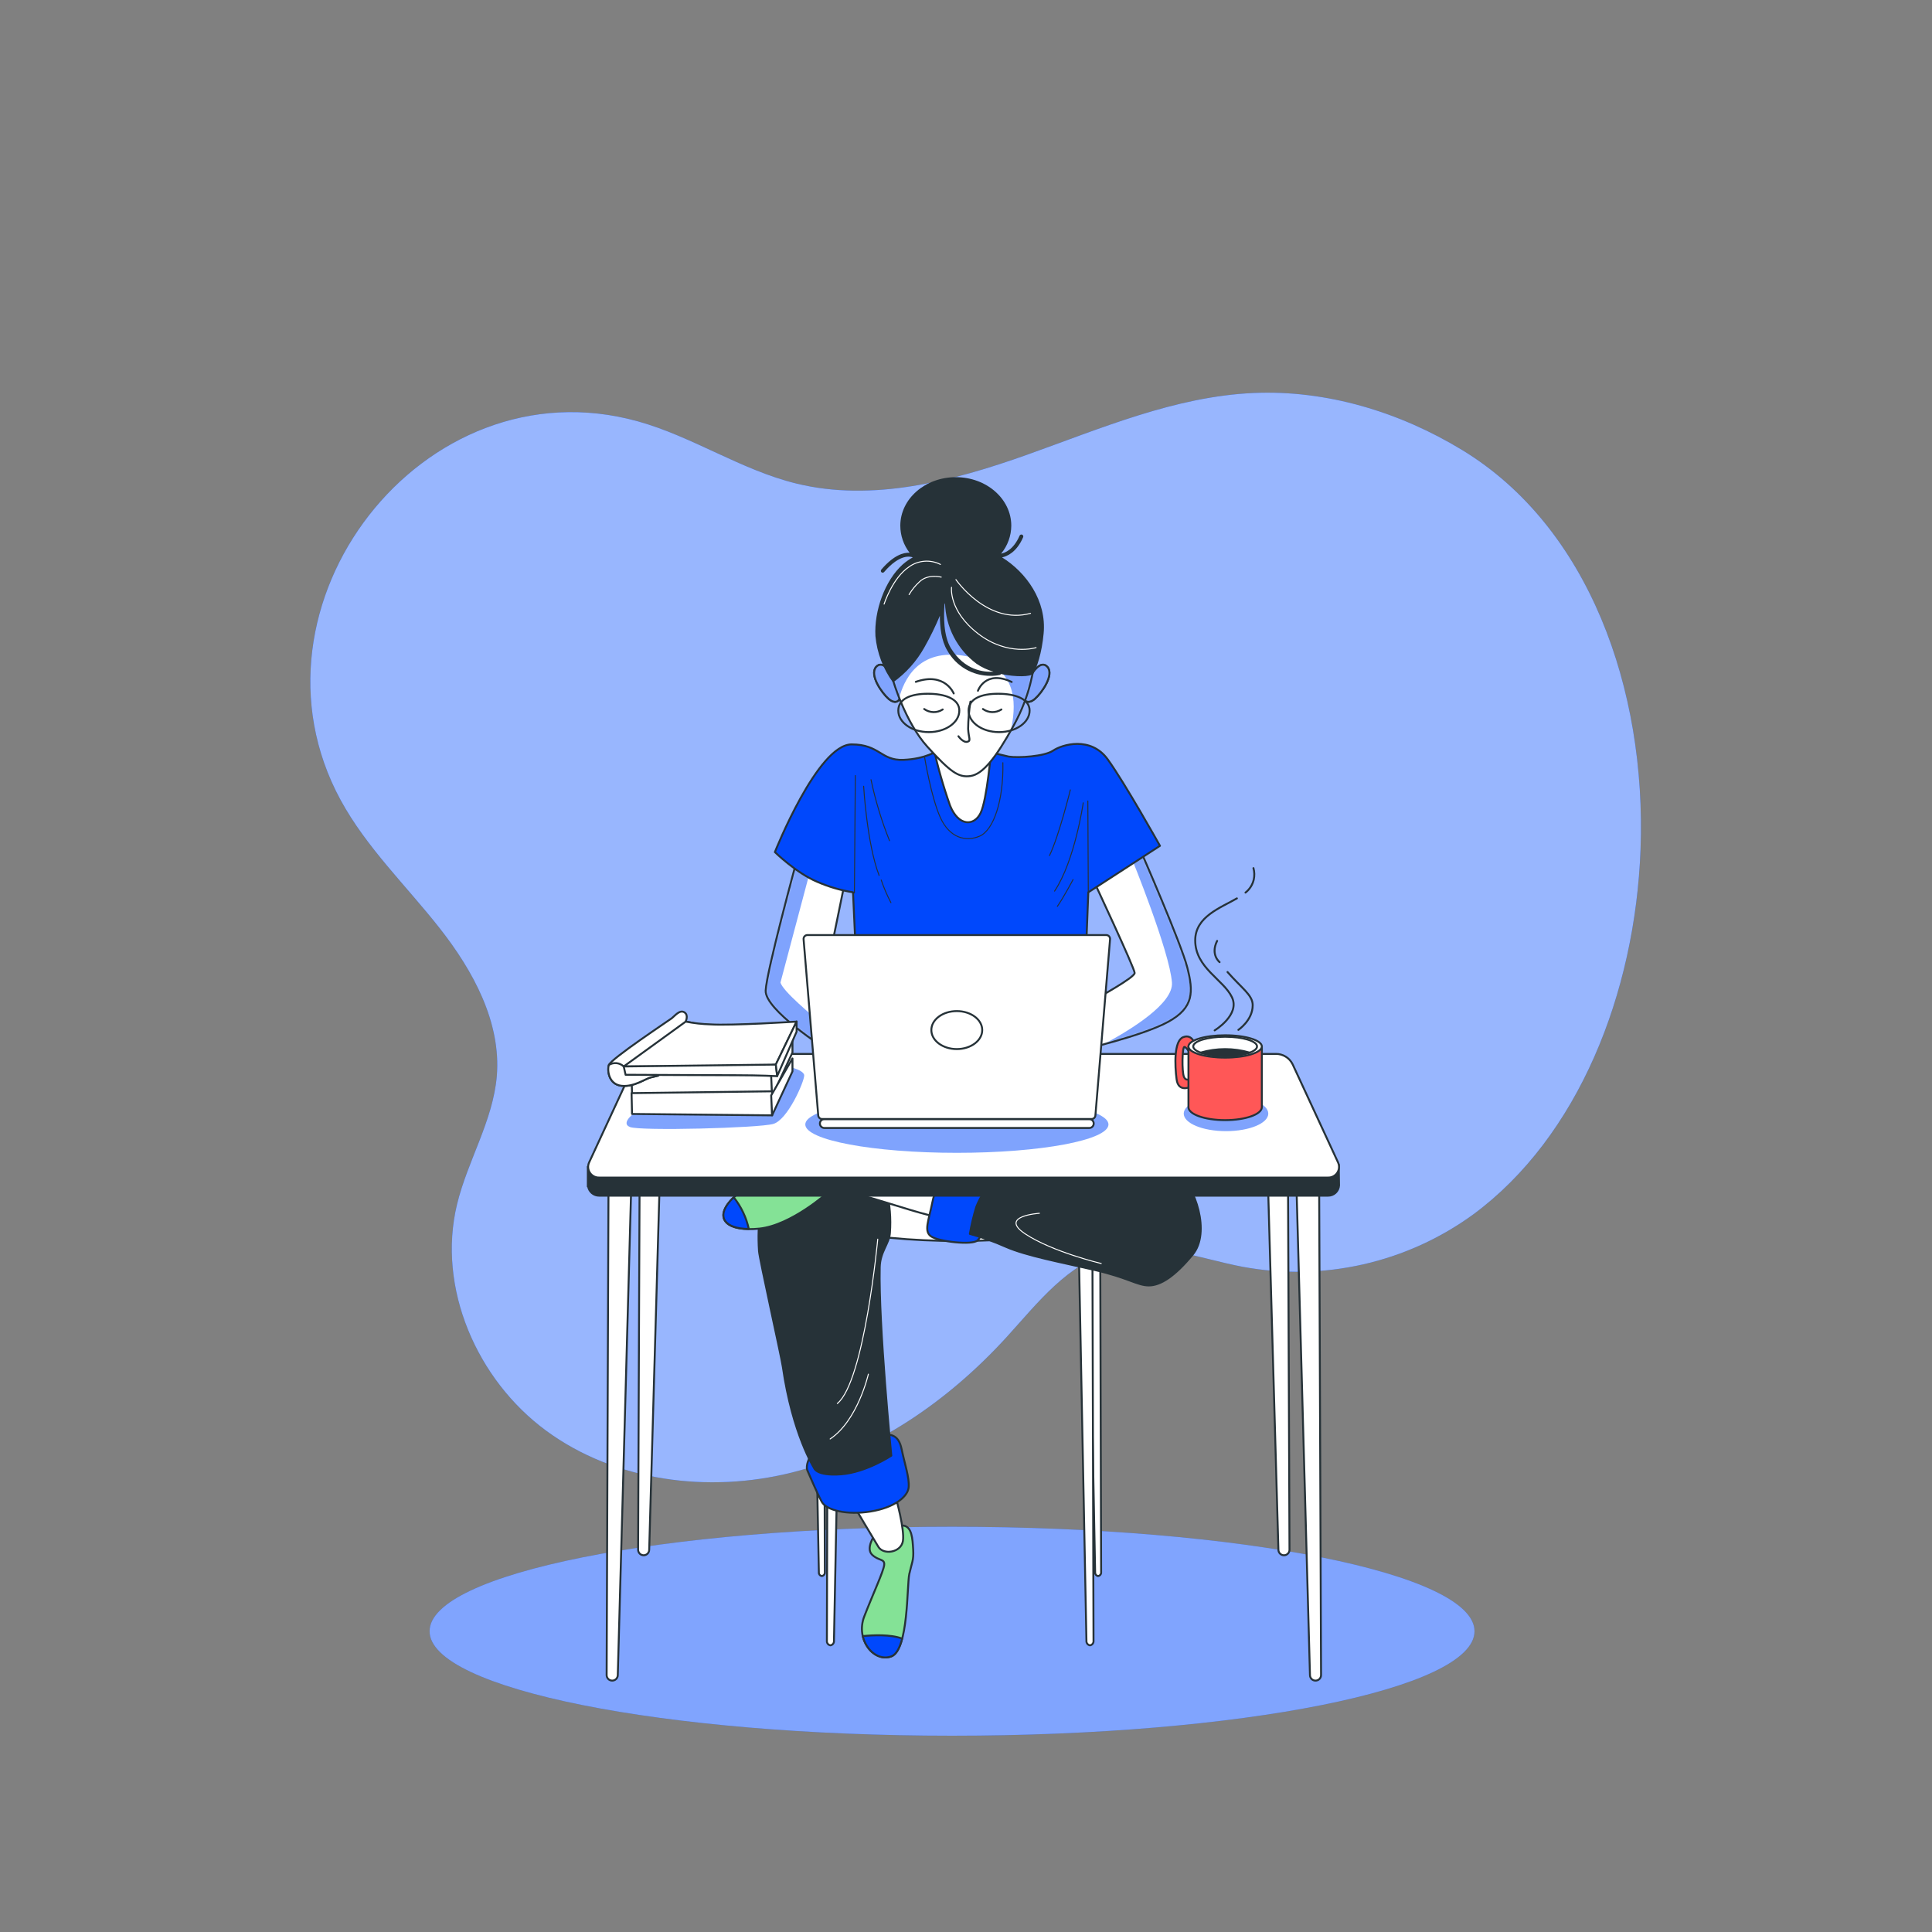 <svg width="1000" height="1000" viewBox="0 0 1000 1000" fill="none" xmlns="http://www.w3.org/2000/svg">
<rect x="0" y="0" width="1000" height="1000" fill="#808080" stroke="none"/>
<path d="M849.14 439.54C852.2 356.7 822.44 272.86 756.84 232.96C724.46 213.26 686.6 201.72 648.72 203.42C608.08 205.24 569.82 221.78 531.5 235.42C493.18 249.06 451.68 259.96 412.18 250.28C383.6 243.28 358.46 225.98 330.18 218.1C218.76 187.08 121.74 313.5 176.26 414C189.64 438.64 210.26 458.4 227.6 480.46C244.94 502.52 259.48 529.16 257.14 557.1C255.14 580.24 242.02 600.84 236.56 623.4C226.12 666.62 246.84 714.16 282.66 740.5C318.48 766.84 366.8 772.98 410 762.14C453.2 751.3 491.2 724.78 521.14 691.94C537.14 674.34 552.82 653.78 575.84 647.8C597.94 642.08 620.72 651.4 643.14 655.68C663.868 659.514 685.16 659.079 705.714 654.402C726.268 649.726 745.652 640.905 762.68 628.48C816.78 588.46 846.38 514.4 849.14 439.54Z" fill="#0048FC"/>
<path opacity="0.7" d="M849.14 439.54C852.2 356.7 822.44 272.86 756.84 232.96C724.46 213.26 686.6 201.72 648.72 203.42C608.08 205.24 569.82 221.78 531.5 235.42C493.18 249.06 451.68 259.96 412.18 250.28C383.6 243.28 358.46 225.98 330.18 218.1C218.76 187.08 121.74 313.5 176.26 414C189.64 438.64 210.26 458.4 227.6 480.46C244.94 502.52 259.48 529.16 257.14 557.1C255.14 580.24 242.02 600.84 236.56 623.4C226.12 666.62 246.84 714.16 282.66 740.5C318.48 766.84 366.8 772.98 410 762.14C453.2 751.3 491.2 724.78 521.14 691.94C537.14 674.34 552.82 653.78 575.84 647.8C597.94 642.08 620.72 651.4 643.14 655.68C663.868 659.514 685.16 659.079 705.714 654.402C726.268 649.726 745.652 640.905 762.68 628.48C816.78 588.46 846.38 514.4 849.14 439.54Z" fill="#D9E6FF"/>
<path d="M492.78 898.4C642.129 898.4 763.2 874.188 763.2 844.32C763.2 814.453 642.129 790.24 492.78 790.24C343.431 790.24 222.36 814.453 222.36 844.32C222.36 874.188 343.431 898.4 492.78 898.4Z" fill="#0048FC"/>
<path opacity="0.5" d="M492.78 898.4C642.129 898.4 763.2 874.188 763.2 844.32C763.2 814.453 642.129 790.24 492.78 790.24C343.431 790.24 222.36 814.453 222.36 844.32C222.36 874.188 343.431 898.4 492.78 898.4Z" fill="white"/>
<path d="M566 455.74C566 455.74 587.3 501.2 587.3 503.6C587.3 506 568.4 516.28 564.8 518.44C562.008 520.031 559.13 521.466 556.18 522.74L558.34 543.8C558.34 543.8 590.88 536.38 604.52 528.96C618.16 521.54 617.68 513.16 614.52 500.72C611.36 488.28 590.34 440.2 590.34 440.2L566 455.74Z" fill="white"/>
<mask id="mask0_5_1585" style="mask-type:luminance" maskUnits="userSpaceOnUse" x="556" y="440" width="61" height="104">
<path d="M566 455.74C566 455.74 587.3 501.2 587.3 503.6C587.3 506 568.4 516.28 564.8 518.44C562.008 520.031 559.13 521.466 556.18 522.74L558.34 543.8C558.34 543.8 590.88 536.38 604.52 528.96C618.16 521.54 617.68 513.16 614.52 500.72C611.36 488.28 590.34 440.2 590.34 440.2L566 455.74Z" fill="white"/>
</mask>
<g mask="url(#mask0_5_1585)">
<g style="mix-blend-mode:multiply" opacity="0.5">
<path d="M604.459 528.96C618.099 521.54 617.619 513.16 614.459 500.72C611.299 488.28 590.279 440.2 590.279 440.2L586.879 442.36L585.799 444.36C585.799 444.36 605.419 492.52 606.599 508.56C607.399 519.34 585.699 532.78 571.359 540.46C581.999 537.64 596.479 533.3 604.459 528.96Z" fill="#0048FC"/>
</g>
</g>
<path d="M566 455.74C566 455.74 587.3 501.2 587.3 503.6C587.3 506 568.4 516.28 564.8 518.44C562.008 520.031 559.13 521.466 556.18 522.74L558.34 543.8C558.34 543.8 590.88 536.38 604.52 528.96C618.16 521.54 617.68 513.16 614.52 500.72C611.36 488.28 590.34 440.2 590.34 440.2L566 455.74Z" stroke="#263238" stroke-linecap="round" stroke-linejoin="round"/>
<path d="M412.319 445.7C412.319 445.7 396.779 502.64 396.319 512.7C395.859 522.76 427.179 542.6 428.319 543.8C429.459 545 426.539 509.2 426.539 509.2L437.159 457.2L412.319 445.7Z" fill="white"/>
<mask id="mask1_5_1585" style="mask-type:luminance" maskUnits="userSpaceOnUse" x="396" y="445" width="42" height="99">
<path d="M412.319 445.7C412.319 445.7 396.779 502.64 396.319 512.7C395.859 522.76 427.179 542.6 428.319 543.8C429.459 545 426.539 509.2 426.539 509.2L437.159 457.2L412.319 445.7Z" fill="white"/>
</mask>
<g mask="url(#mask1_5_1585)">
<g style="mix-blend-mode:multiply" opacity="0.5">
<path d="M419.439 450.36L419.099 448.82L412.319 445.7C412.319 445.7 396.779 502.64 396.319 512.7C395.859 522.76 427.179 542.6 428.319 543.8C428.779 544.28 428.599 538.92 428.219 532.3C418.899 524.4 405.519 513.28 403.959 508.6" fill="#0048FC"/>
</g>
</g>
<path d="M412.319 445.7C412.319 445.7 396.779 502.64 396.319 512.7C395.859 522.76 427.179 542.6 428.319 543.8C429.459 545 426.539 509.2 426.539 509.2L437.159 457.2L412.319 445.7Z" stroke="#263238" stroke-linecap="round" stroke-linejoin="round"/>
<path d="M485.3 388.5C485.3 388.5 479.3 392.82 467.6 393.3C455.9 393.78 455.34 385.3 440.8 385.3C423.18 385.3 401.08 441.041 401.08 441.041C401.08 441.041 412.08 451.82 422.86 456.36C428.823 458.973 435.093 460.821 441.52 461.86L443.2 498.481H561.88L563.3 461.86L600.4 437.8C600.4 437.8 582.2 405.26 573.36 393.06C564.52 380.86 549.66 385.4 545.12 388.5C540.58 391.6 527.12 392.34 522.16 391.62C515.69 390.188 509.295 388.433 503 386.36C503 386.36 495.36 380 485.3 388.5Z" fill="#0048FC" stroke="#263238" stroke-linecap="round" stroke-linejoin="round"/>
<path d="M442.72 401.421L442.24 462.201" stroke="#263238" stroke-width="0.5" stroke-linecap="round" stroke-linejoin="round"/>
<path d="M447.02 406.94C447.02 406.94 448.7 436.6 455.02 453.12" stroke="#263238" stroke-width="0.5" stroke-linecap="round" stroke-linejoin="round"/>
<path d="M456.12 455.5C457.485 459.532 459.164 463.45 461.14 467.22" stroke="#263238" stroke-width="0.5" stroke-linecap="round" stroke-linejoin="round"/>
<path d="M450.84 403.58C453.11 414.365 456.316 424.932 460.42 435.16" stroke="#263238" stroke-width="0.5" stroke-linecap="round" stroke-linejoin="round"/>
<path d="M554 408.841C554 408.841 548.26 432.301 543.22 442.841" stroke="#263238" stroke-width="0.5" stroke-linecap="round" stroke-linejoin="round"/>
<path d="M563.3 461.96L563.06 414.58" stroke="#263238" stroke-width="0.5" stroke-linecap="round" stroke-linejoin="round"/>
<path d="M560.68 415.54C560.68 415.54 556.36 445.54 545.84 461.24" stroke="#263238" stroke-width="0.5" stroke-linecap="round" stroke-linejoin="round"/>
<path d="M555.42 455.261C555.42 455.261 550.62 464.361 547.28 469.141" stroke="#263238" stroke-width="0.5" stroke-linecap="round" stroke-linejoin="round"/>
<path d="M478.6 392.101C478.6 392.101 481.96 412.681 486.74 423.201C491.52 433.721 499.9 435.881 507.08 432.781C514.26 429.681 519.52 414.341 519.08 394.781" stroke="#263238" stroke-width="0.5" stroke-linecap="round" stroke-linejoin="round"/>
<path d="M461.62 349.02C461.62 349.02 457.06 341.14 453.48 345.2C449.9 349.26 456.36 358.6 459.94 361.7C463.52 364.8 466.16 362.9 465.94 359.56C465.72 356.22 461.62 349.02 461.62 349.02Z" fill="#0048FC" stroke="#263238" stroke-linecap="round" stroke-linejoin="round"/>
<path opacity="0.5" d="M461.62 349.02C461.62 349.02 457.06 341.14 453.48 345.2C449.9 349.26 456.36 358.6 459.94 361.7C463.52 364.8 466.16 362.9 465.94 359.56C465.72 356.22 461.62 349.02 461.62 349.02Z" fill="white"/>
<path d="M461.62 349.02C461.62 349.02 457.06 341.14 453.48 345.2C449.9 349.26 456.36 358.6 459.94 361.7C463.52 364.8 466.16 362.9 465.94 359.56C465.72 356.22 461.62 349.02 461.62 349.02Z" stroke="#263238" stroke-linecap="round" stroke-linejoin="round"/>
<path d="M534 349.02C534 349.02 538.54 341.14 542.14 345.2C545.74 349.26 539.26 358.6 535.68 361.7C532.1 364.8 529.44 362.9 529.68 359.56C529.92 356.22 534 349.02 534 349.02Z" fill="#0048FC" stroke="#263238" stroke-linecap="round" stroke-linejoin="round"/>
<path opacity="0.5" d="M534 349.02C534 349.02 538.54 341.14 542.14 345.2C545.74 349.26 539.26 358.6 535.68 361.7C532.1 364.8 529.44 362.9 529.68 359.56C529.92 356.22 534 349.02 534 349.02Z" fill="white"/>
<path d="M534 349.02C534 349.02 538.54 341.14 542.14 345.2C545.74 349.26 539.26 358.6 535.68 361.7C532.1 364.8 529.44 362.9 529.68 359.56C529.92 356.22 534 349.02 534 349.02Z" stroke="#263238" stroke-linecap="round" stroke-linejoin="round"/>
<path d="M483.14 386.841C485.399 397.053 488.277 407.118 491.76 416.981C496.08 427.741 504.2 427.741 507.56 420.801C510.92 413.861 513.06 388.001 513.06 388.001C513.06 388.001 490.56 391.141 483.14 386.841Z" fill="white" stroke="#263238" stroke-linecap="round" stroke-linejoin="round"/>
<path d="M462.1 351.66C462.1 351.66 468.32 373.66 480.1 386.6C491.88 399.54 496.1 402.6 502.36 401.66C508.62 400.72 515.28 392.58 524.6 375.66C533.92 358.74 534.6 345.76 535.38 344.56C536.16 343.36 533.38 319.44 520.06 309.14C506.74 298.84 491.82 294.32 478.9 305.56C465.98 316.8 457.78 335.14 462.1 351.66Z" fill="white"/>
<mask id="mask2_5_1585" style="mask-type:luminance" maskUnits="userSpaceOnUse" x="460" y="298" width="76" height="104">
<path d="M462.1 351.66C462.1 351.66 468.32 373.66 480.1 386.6C491.88 399.54 496.1 402.6 502.36 401.66C508.62 400.72 515.28 392.58 524.6 375.66C533.92 358.74 534.6 345.76 535.38 344.56C536.16 343.36 533.38 319.44 520.06 309.14C506.74 298.84 491.82 294.32 478.9 305.56C465.98 316.8 457.78 335.14 462.1 351.66Z" fill="white"/>
</mask>
<g mask="url(#mask2_5_1585)">
<g style="mix-blend-mode:multiply" opacity="0.5">
<path d="M520.001 309.06C506.601 298.78 491.761 294.24 478.841 305.48C465.921 316.72 457.781 335.14 462.101 351.66C462.101 351.66 463.281 355.9 465.621 361.66C465.614 360.923 465.715 360.188 465.921 359.48C468.781 350.42 477.221 332.88 505.621 340.92C528.181 347.28 525.421 367.12 523.321 377.7L524.541 375.5C533.881 358.52 534.541 345.6 535.321 344.4C536.101 343.2 533.401 319.36 520.001 309.06Z" fill="#0048FC"/>
</g>
</g>
<path d="M462.1 351.66C462.1 351.66 468.32 373.66 480.1 386.6C491.88 399.54 496.1 402.6 502.36 401.66C508.62 400.72 515.28 392.58 524.6 375.66C533.92 358.74 534.6 345.76 535.38 344.56C536.16 343.36 533.38 319.44 520.06 309.14C506.74 298.84 491.82 294.32 478.9 305.56C465.98 316.8 457.78 335.14 462.1 351.66Z" stroke="#263238" stroke-linecap="round" stroke-linejoin="round"/>
<path d="M502.3 363.141C501.558 367.812 501.157 372.531 501.1 377.261C501.34 382.041 502.78 383.481 500.62 383.961C498.46 384.441 496.08 381.081 496.08 381.081" stroke="#263238" stroke-linecap="round" stroke-linejoin="round"/>
<path d="M478.359 366.98C479.746 367.982 481.403 368.541 483.112 368.583C484.822 368.626 486.505 368.151 487.939 367.22" stroke="#263238" stroke-linecap="round" stroke-linejoin="round"/>
<path d="M508.76 366.98C510.143 367.98 511.796 368.538 513.503 368.581C515.209 368.624 516.888 368.149 518.32 367.22" stroke="#263238" stroke-linecap="round" stroke-linejoin="round"/>
<path d="M493.64 358.92C493.64 358.92 489.08 347.66 474.02 352.92" stroke="#263238" stroke-linecap="round" stroke-linejoin="round"/>
<path d="M506.18 357.541C506.18 357.541 510 346.521 523.64 352.981" stroke="#263238" stroke-linecap="round" stroke-linejoin="round"/>
<path d="M496.54 367.8C496.54 373.96 489.48 378.94 480.76 378.94C472.04 378.94 464.96 373.96 464.96 367.8C464.96 361.64 471.56 359.08 480.28 359.08C489 359.08 496.54 361.66 496.54 367.8Z" stroke="#263238" stroke-linecap="round" stroke-linejoin="round"/>
<path d="M532.92 367.8C532.92 373.96 525.84 378.94 517.12 378.94C508.4 378.94 501.34 373.96 501.34 367.8C501.34 361.64 507.92 359.08 516.64 359.08C525.36 359.08 532.92 361.66 532.92 367.8Z" stroke="#263238" stroke-linecap="round" stroke-linejoin="round"/>
<path d="M331.259 559.66L330.279 802.12C330.279 802.884 330.583 803.617 331.123 804.157C331.663 804.697 332.395 805 333.159 805C333.904 805 334.62 804.71 335.154 804.191C335.688 803.672 335.998 802.965 336.019 802.22L342.939 560L331.259 559.66Z" fill="white" stroke="#263238" stroke-linecap="round" stroke-linejoin="round"/>
<path d="M314.94 616.341L314 867.001C313.997 867.38 314.07 867.755 314.214 868.106C314.358 868.457 314.57 868.775 314.838 869.043C315.106 869.311 315.424 869.523 315.775 869.667C316.125 869.811 316.501 869.883 316.88 869.881C317.624 869.881 318.338 869.595 318.875 869.08C319.412 868.566 319.729 867.864 319.76 867.121L326.66 616.661L314.94 616.341Z" fill="white" stroke="#263238" stroke-linecap="round" stroke-linejoin="round"/>
<path d="M666.46 559.66L667.44 802.12C667.442 802.497 667.37 802.872 667.228 803.221C667.085 803.57 666.875 803.888 666.609 804.155C666.343 804.423 666.027 804.636 665.679 804.781C665.331 804.926 664.957 805 664.58 805C663.833 805.001 663.115 804.711 662.578 804.192C662.041 803.674 661.726 802.966 661.7 802.22L654.8 560L666.46 559.66Z" fill="white" stroke="#263238" stroke-linecap="round" stroke-linejoin="round"/>
<path d="M682.8 616.341L683.78 867.001C683.783 867.38 683.71 867.755 683.566 868.106C683.422 868.457 683.21 868.775 682.943 869.043C682.675 869.311 682.356 869.523 682.005 869.667C681.655 869.811 681.279 869.883 680.9 869.881C680.159 869.881 679.446 869.594 678.912 869.079C678.379 868.564 678.066 867.862 678.04 867.121L671.12 616.661L682.8 616.341Z" fill="white" stroke="#263238" stroke-linecap="round" stroke-linejoin="round"/>
<path d="M428.58 626.761L428 849.241C427.937 849.796 428.091 850.354 428.431 850.798C428.77 851.241 429.268 851.536 429.82 851.621C430.359 851.546 430.85 851.269 431.192 850.845C431.533 850.421 431.701 849.884 431.66 849.341L436 627.021L428.58 626.761Z" fill="white" stroke="#263238" stroke-linecap="round" stroke-linejoin="round"/>
<path d="M569.4 619.601L569.94 813.761C569.986 814.23 569.85 814.7 569.559 815.072C569.269 815.445 568.847 815.691 568.38 815.761C567.914 815.691 567.494 815.444 567.207 815.071C566.919 814.698 566.788 814.228 566.84 813.761L563.14 619.761L569.4 619.601Z" fill="white" stroke="#263238" stroke-linecap="round" stroke-linejoin="round"/>
<path d="M426.4 619.601L426.94 813.761C426.986 814.23 426.85 814.7 426.559 815.072C426.269 815.445 425.847 815.691 425.38 815.761C424.914 815.691 424.494 815.444 424.207 815.071C423.919 814.698 423.788 814.228 423.84 813.761L420.14 619.761L426.4 619.601Z" fill="white" stroke="#263238" stroke-linecap="round" stroke-linejoin="round"/>
<path d="M565.38 626.761L566 849.241C566.063 849.796 565.909 850.354 565.57 850.798C565.23 851.241 564.732 851.536 564.18 851.621C563.643 851.541 563.155 851.263 562.814 850.84C562.473 850.418 562.304 849.882 562.34 849.341L558 627.021L565.38 626.761Z" fill="white" stroke="#263238" stroke-linecap="round" stroke-linejoin="round"/>
<path d="M496 642.34C545.153 642.34 585 633.234 585 622C585 610.767 545.153 601.66 496 601.66C446.847 601.66 407 610.767 407 622C407 633.234 446.847 642.34 496 642.34Z" fill="white" stroke="#263238" stroke-linecap="round" stroke-linejoin="round"/>
<path d="M452.66 794.66C452.66 794.66 448 801.34 451.34 804.66C454.68 807.98 458 806.66 457.66 810C457.32 813.34 452 824.66 447.34 836.66C442.68 848.66 452.34 860.66 461.34 857.34C470.34 854.02 469.34 820.66 470.66 814.66C471.98 808.66 473 807.66 472.66 802C472.32 796.34 472 790.34 467.66 789.66C463.32 788.98 454.66 792.34 452.66 794.66Z" fill="#84E296" stroke="#263238" stroke-linecap="round" stroke-linejoin="round"/>
<path d="M466.96 848.141C460.96 845.861 451.76 846.321 446.58 846.841C448.32 854.381 454.98 859.681 461.34 857.341C464 856.361 465.74 852.801 466.96 848.141Z" fill="#0048FC" stroke="#263238" stroke-linecap="round" stroke-linejoin="round"/>
<path d="M442.34 780C442.34 780 452 796.34 454.66 800.66C457.32 804.98 466.34 803.66 467.34 797.66C468.34 791.66 463.66 775 463.66 775L443.66 780H442.34Z" fill="white" stroke="#263238" stroke-linecap="round" stroke-linejoin="round"/>
<path d="M419.34 754.001C419.34 754.001 416.66 758.341 418 761.341C419.34 764.341 423 773.001 425.34 777.341C427.68 781.681 438.34 784.341 450.66 782.341C462.98 780.341 470 774.661 470.34 769.661C470.68 764.661 468.34 758.001 466.66 750.001C464.98 742.001 460.66 742.341 454.66 742.341C448.66 742.341 424.34 749.341 419.34 754.001Z" fill="#0048FC" stroke="#263238" stroke-linecap="round" stroke-linejoin="round"/>
<path d="M455.339 656C455.519 647.8 460.259 643.76 460.619 638.14C461.184 630.71 460.569 623.238 458.799 616L449.679 603.54C423.439 603.88 404.639 604.32 404.339 604.42C403.339 604.74 402.659 610.42 401.999 615.08C401.999 615.08 390.859 616.5 392.859 647.5C393.139 651.82 404.379 701.8 405.199 707.5C410.199 742.32 421.339 759.76 421.339 759.76C421.339 759.76 422.339 764.1 435.339 763.1C448.339 762.1 461.339 753.44 461.339 753.44C461.339 753.44 454.659 685.66 455.339 656Z" fill="#263238" stroke="#263238" stroke-linecap="round" stroke-linejoin="round"/>
<path d="M400.199 610.001C400.199 610.001 386.419 612.001 377.979 621.641C369.539 631.281 376.699 637.641 393.099 635.921C409.499 634.201 428.419 617.421 429.219 616.521C430.019 615.621 412.119 604.221 400.199 610.001Z" fill="#84E296" stroke="#263238" stroke-linecap="round" stroke-linejoin="round"/>
<path d="M424.659 616C433.439 616.452 442.15 617.792 450.659 620C461.999 623.34 481.999 630 486.659 630C491.319 630 489.999 612.66 489.999 609.34C489.999 606.02 429.999 604 422.659 604C415.319 604 424.659 616 424.659 616Z" fill="white" stroke="#263238" stroke-linecap="round" stroke-linejoin="round"/>
<path d="M489.999 609.341C489.999 609.341 484.659 612.001 482.659 622.001C480.659 632.001 477.999 637.341 481.999 640.001C485.999 642.661 503.339 644.661 505.999 642.001C508.659 639.341 515.999 626.001 517.339 617.341C518.679 608.681 489.999 609.341 489.999 609.341Z" fill="#0048FC" stroke="#263238" stroke-linecap="round" stroke-linejoin="round"/>
<path d="M512.66 612.66C509.56 616.218 507.085 620.276 505.34 624.66C503.926 629.25 502.811 633.927 502 638.66C508.381 640.409 514.619 642.642 520.66 645.34C531.34 650 549.34 653.34 566.66 657.34C583.98 661.34 588.66 665.34 594.66 665.34C600.66 665.34 608 660.66 617.34 649.34C626.68 638.02 618.66 614 609.34 606.66C600.02 599.32 550 593.34 543.34 595.34C536.68 597.34 512.66 612.66 512.66 612.66Z" fill="#263238" stroke="#263238" stroke-linecap="round" stroke-linejoin="round"/>
<path d="M387.579 636.101C386.262 630.117 383.594 624.515 379.779 619.721C379.159 620.301 378.559 620.901 377.979 621.561C370.559 630.001 375.199 636.001 387.579 636.101Z" fill="#0048FC" stroke="#263238" stroke-linecap="round" stroke-linejoin="round"/>
<path d="M454.319 641.381C454.319 641.381 447.439 715.001 433.399 726.461" stroke="white" stroke-width="0.5" stroke-linecap="round" stroke-linejoin="round"/>
<path d="M449.46 711.261C449.46 711.261 444 735.261 429.68 744.801" stroke="white" stroke-width="0.5" stroke-linecap="round" stroke-linejoin="round"/>
<path d="M537.999 628C537.999 628 516.659 629.34 530.659 638.66C544.659 647.98 569.999 654 569.999 654" stroke="white" stroke-width="0.5" stroke-linecap="round" stroke-linejoin="round"/>
<path d="M692.92 602.781L685.72 596.3L669.08 560.3C668.29 558.663 667.051 557.283 665.507 556.324C663.963 555.364 662.178 554.863 660.36 554.881H337.16C335.338 554.86 333.549 555.358 332.001 556.318C330.453 557.278 329.211 558.66 328.42 560.3L307.68 605.141L304.26 603.881V614.141L304.42 614.021C304.623 615.389 305.318 616.637 306.374 617.532C307.431 618.426 308.776 618.905 310.16 618.881H687.34C688.797 618.914 690.21 618.38 691.281 617.391C692.352 616.402 692.997 615.036 693.08 613.581L692.92 602.781Z" fill="#263238" stroke="#263238" stroke-linecap="round" stroke-linejoin="round"/>
<path d="M687.34 609.5H310.16C309.226 609.537 308.298 609.336 307.463 608.917C306.627 608.497 305.912 607.872 305.385 607.101C304.857 606.329 304.534 605.436 304.446 604.505C304.357 603.575 304.507 602.637 304.88 601.78L328.42 550.92C329.207 549.276 330.448 547.892 331.997 546.931C333.546 545.971 335.338 545.474 337.16 545.5H660.36C662.179 545.478 663.966 545.977 665.511 546.937C667.056 547.897 668.295 549.279 669.08 550.92L692.62 601.78C692.993 602.637 693.143 603.575 693.055 604.505C692.967 605.436 692.643 606.329 692.116 607.101C691.588 607.872 690.873 608.497 690.038 608.917C689.202 609.336 688.274 609.537 687.34 609.5Z" fill="white" stroke="#263238" stroke-linecap="round" stroke-linejoin="round"/>
<g style="mix-blend-mode:multiply" opacity="0.5">
<path d="M329.26 575.34C329.26 575.34 320.72 581.2 326.06 583.34C331.4 585.48 392.78 583.88 400.26 581.74C407.74 579.6 416.26 559.86 416.26 556.66C416.26 553.46 405.5 551.16 401.54 550.98C397.58 550.8 345.26 553.98 345.26 553.98L329.26 575.34Z" fill="#0048FC"/>
</g>
<g style="mix-blend-mode:multiply" opacity="0.5">
<path d="M634.58 585.48C646.664 585.48 656.46 581.415 656.46 576.4C656.46 571.386 646.664 567.32 634.58 567.32C622.496 567.32 612.7 571.386 612.7 576.4C612.7 581.415 622.496 585.48 634.58 585.48Z" fill="#0048FC"/>
</g>
<g style="mix-blend-mode:multiply" opacity="0.5">
<path d="M495.279 596.701C538.612 596.701 573.739 590.128 573.739 582.021C573.739 573.913 538.612 567.341 495.279 567.341C451.947 567.341 416.819 573.913 416.819 582.021C416.819 590.128 451.947 596.701 495.279 596.701Z" fill="#0048FC"/>
</g>
<path d="M618.58 540.681C618.58 540.681 617.14 534.941 612.36 536.861C607.58 538.781 608.06 551.461 609 558.641C609.94 565.821 616.42 562.461 616.42 562.461V558.161C616.42 558.161 614.04 560.061 612.84 557.441C611.64 554.821 611.88 541.641 613.08 541.881C614.28 542.121 616.66 546.181 616.66 546.181C616.66 546.181 617.38 545.721 618.58 540.681Z" fill="#FF5757" stroke="#263238" stroke-linecap="round" stroke-linejoin="round"/>
<path d="M615.14 541.641V573.081C615.14 576.781 623.64 579.781 634.14 579.781C644.64 579.781 653.12 576.781 653.12 573.081V541.641H615.14Z" fill="#FF5757" stroke="#263238" stroke-linecap="round" stroke-linejoin="round"/>
<path d="M653.12 541.64C653.12 544.84 644.62 547.42 634.14 547.42C623.66 547.42 615.14 544.84 615.14 541.64C615.14 538.44 623.64 535.86 634.14 535.86C644.64 535.86 653.12 538.46 653.12 541.64Z" fill="white" stroke="#263238" stroke-linecap="round" stroke-linejoin="round"/>
<path d="M650.64 541.64C650.64 544.42 643.24 546.66 634.14 546.66C625.04 546.66 617.62 544.42 617.62 541.64C617.62 538.86 625.02 536.62 634.14 536.62C643.26 536.62 650.64 538.86 650.64 541.64Z" fill="white" stroke="#263238" stroke-linecap="round" stroke-linejoin="round"/>
<path d="M621.399 544.84C629.713 547.266 638.546 547.266 646.859 544.84C638.546 542.414 629.713 542.414 621.399 544.84Z" fill="#263238" stroke="#263238" stroke-linecap="round" stroke-linejoin="round"/>
<path d="M326.899 556L327.139 566.76L399.639 567.48V555.04L326.899 556Z" fill="white" stroke="#263238" stroke-linecap="round" stroke-linejoin="round"/>
<path d="M399.64 567.481L410.18 544.761V538.061L399.16 557.201L399.64 567.481Z" fill="white" stroke="#263238" stroke-linecap="round" stroke-linejoin="round"/>
<path d="M326.899 565.8L327.139 576.58L399.639 577.3V564.86L326.899 565.8Z" fill="white" stroke="#263238" stroke-linecap="round" stroke-linejoin="round"/>
<path d="M399.64 577.3L410.18 554.56V547.86L399.16 567L399.64 577.3Z" fill="white" stroke="#263238" stroke-linecap="round" stroke-linejoin="round"/>
<path d="M354.9 528.721C354.9 528.721 356.58 525.381 354.18 523.941C351.78 522.501 349.16 525.941 347.72 527.041C346.28 528.141 316.14 548.101 315.18 551.221C314.22 554.341 315.18 561.221 321.64 561.981C328.1 562.741 333.84 558.401 336.72 557.681C339.6 556.961 340.72 556.721 340.72 556.721L360.58 529.921L354.9 528.721Z" fill="white" stroke="#263238" stroke-linecap="round" stroke-linejoin="round"/>
<path d="M321.64 562.001C328.1 562.721 333.84 558.421 336.72 557.701C339.6 556.981 340.72 556.741 340.72 556.741L341.44 555.761L322.78 551.961C321.765 551.005 320.461 550.416 319.073 550.285C317.686 550.155 316.295 550.491 315.12 551.241C314.22 554.321 315.18 561.261 321.64 562.001Z" fill="white" stroke="#263238" stroke-linecap="round" stroke-linejoin="round"/>
<path d="M322.84 552H378.84C396.32 552 401.58 551.04 401.58 551.04L412.34 528.78C412.34 528.78 378.34 530.94 367.84 530.22C363.501 530.095 359.18 529.614 354.92 528.78L322.84 552Z" fill="white" stroke="#263238" stroke-linecap="round" stroke-linejoin="round"/>
<path d="M322.84 552L323.8 556.3C323.8 556.3 369.26 556.54 381.22 556.54C393.18 556.54 402.28 557.021 402.28 557.021L401.56 551.021L322.84 552Z" fill="white" stroke="#263238" stroke-linecap="round" stroke-linejoin="round"/>
<path d="M402.28 556.961L412.32 533.981V528.721L401.56 550.981L402.28 556.961Z" fill="white" stroke="#263238" stroke-linecap="round" stroke-linejoin="round"/>
<path d="M563.8 583.84H426.7C426.396 583.843 426.095 583.785 425.814 583.671C425.532 583.557 425.276 583.388 425.061 583.174C424.845 582.96 424.674 582.705 424.557 582.425C424.44 582.145 424.38 581.844 424.38 581.54C424.38 581.237 424.44 580.936 424.557 580.656C424.674 580.375 424.845 580.121 425.061 579.907C425.276 579.693 425.532 579.524 425.814 579.41C426.095 579.295 426.396 579.238 426.7 579.24H563.8C564.103 579.238 564.403 579.295 564.683 579.41C564.963 579.525 565.218 579.694 565.432 579.908C565.646 580.122 565.816 580.377 565.93 580.657C566.045 580.937 566.103 581.238 566.1 581.54C566.103 581.843 566.045 582.143 565.93 582.424C565.816 582.704 565.646 582.959 565.432 583.173C565.218 583.387 564.963 583.556 564.683 583.671C564.403 583.785 564.103 583.843 563.8 583.84Z" fill="white" stroke="#263238" stroke-linecap="round" stroke-linejoin="round"/>
<path d="M564.959 579.201H425.519C425.009 579.201 424.518 579.007 424.146 578.658C423.774 578.308 423.55 577.83 423.519 577.321L415.939 486.221C415.905 485.938 415.932 485.652 416.017 485.381C416.102 485.11 416.244 484.86 416.433 484.648C416.622 484.436 416.854 484.267 417.114 484.152C417.374 484.037 417.655 483.978 417.939 483.981H572.559C572.843 483.978 573.125 484.037 573.384 484.152C573.644 484.267 573.876 484.436 574.066 484.648C574.255 484.86 574.397 485.11 574.482 485.381C574.567 485.652 574.593 485.938 574.559 486.221L566.979 577.321C566.948 577.833 566.722 578.315 566.345 578.665C565.969 579.015 565.473 579.207 564.959 579.201Z" fill="white" stroke="#263238" stroke-linecap="round" stroke-linejoin="round"/>
<path d="M508.4 533.161C508.4 538.601 502.5 543.001 495.24 543.001C487.98 543.001 482.06 538.601 482.06 533.161C482.06 527.721 487.96 523.341 495.24 523.341C502.52 523.341 508.4 527.741 508.4 533.161Z" fill="white" stroke="#263238" stroke-linecap="round" stroke-linejoin="round"/>
<path d="M644.66 462.001C646.799 460.332 648.302 457.982 648.92 455.341C649.37 453.36 649.322 451.299 648.78 449.341" stroke="#263238" stroke-linecap="round" stroke-linejoin="round"/>
<path d="M628.7 533.32C628.7 533.32 642 525.32 637.66 516.18C633.32 507.04 618.64 500.98 618.64 486.74C618.64 474.46 631.7 469.92 640.22 465" stroke="#263238" stroke-linecap="round" stroke-linejoin="round"/>
<path d="M640.979 533.06C640.979 533.06 648.399 528.12 648.399 520.28C648.399 515.02 642.779 511.58 635.359 503.12" stroke="#263238" stroke-linecap="round" stroke-linejoin="round"/>
<path d="M631.26 498C631.26 498 626.4 494.18 629.98 487" stroke="#263238" stroke-linecap="round" stroke-linejoin="round"/>
<path d="M518.659 288.5C521.039 288 526.139 286.04 529.579 278.06C529.632 277.94 529.661 277.81 529.663 277.678C529.666 277.546 529.642 277.415 529.594 277.292C529.546 277.17 529.474 277.058 529.382 276.963C529.29 276.868 529.181 276.793 529.059 276.74C528.815 276.639 528.541 276.636 528.294 276.733C528.048 276.83 527.849 277.019 527.739 277.26C524.579 284.58 520.059 286.2 518.179 286.56C521.544 282.489 523.401 277.382 523.439 272.1C523.439 258.22 510.579 246.98 494.719 246.98C478.859 246.98 465.999 258.22 465.999 272.1C466.01 277.169 467.698 282.092 470.799 286.1C467.779 285.94 462.679 287.22 456.219 294.76C456.035 294.951 455.932 295.205 455.932 295.47C455.932 295.736 456.035 295.99 456.219 296.18C456.405 296.335 456.638 296.419 456.879 296.42C457.025 296.421 457.169 296.388 457.3 296.326C457.431 296.264 457.547 296.173 457.639 296.06C465.899 286.44 471.359 288.06 472.459 288.5C470.592 289.528 468.842 290.755 467.239 292.16C458.019 300.46 452.399 316.16 453.119 329.24C453.929 337.916 457.074 346.21 462.219 353.24C468.916 348.448 474.469 342.233 478.479 335.04C481.468 329.758 484.14 324.301 486.479 318.7C486.479 324.56 487.239 331.64 490.319 336.7C492.541 340.697 495.796 344.024 499.744 346.332C503.691 348.64 508.187 349.845 512.759 349.82C514.338 349.843 515.915 349.689 517.459 349.36C517.595 349.327 517.722 349.264 517.833 349.178C517.943 349.092 518.034 348.984 518.099 348.86C525.819 350.5 533.499 350.36 534.679 348.72C536.579 346.1 539.279 337.92 540.179 327.92C541.819 310.96 531.139 296.24 518.659 288.5ZM492.179 335.48C488.299 329.14 488.419 318.8 488.879 312.86L489.139 312.18C489.324 318.29 490.881 324.279 493.696 329.704C496.511 335.13 500.511 339.852 505.399 343.52C508.1 345.387 511.095 346.787 514.259 347.66C509.359 348 499.279 347.06 492.179 335.48Z" fill="#263238"/>
<path d="M492.519 304C492.519 304 490.879 316.12 506.279 328C521.679 339.88 536.279 335.2 536.279 335.2" stroke="white" stroke-width="0.5" stroke-linecap="round" stroke-linejoin="round"/>
<path d="M494.779 300C494.779 300 510.999 323.62 533.399 317.46" stroke="white" stroke-width="0.5" stroke-linecap="round" stroke-linejoin="round"/>
<path d="M486.76 292.14C484.202 290.841 481.336 290.27 478.476 290.489C475.616 290.708 472.87 291.708 470.54 293.38C461.92 299.12 457.6 312.68 457.6 312.68" stroke="white" stroke-width="0.5" stroke-linecap="round" stroke-linejoin="round"/>
<path d="M487.18 298.72C487.18 298.72 480.2 296.86 475.88 301.18C473.775 303.088 471.974 305.307 470.54 307.76" stroke="white" stroke-width="0.5" stroke-linecap="round" stroke-linejoin="round"/>
</svg>
